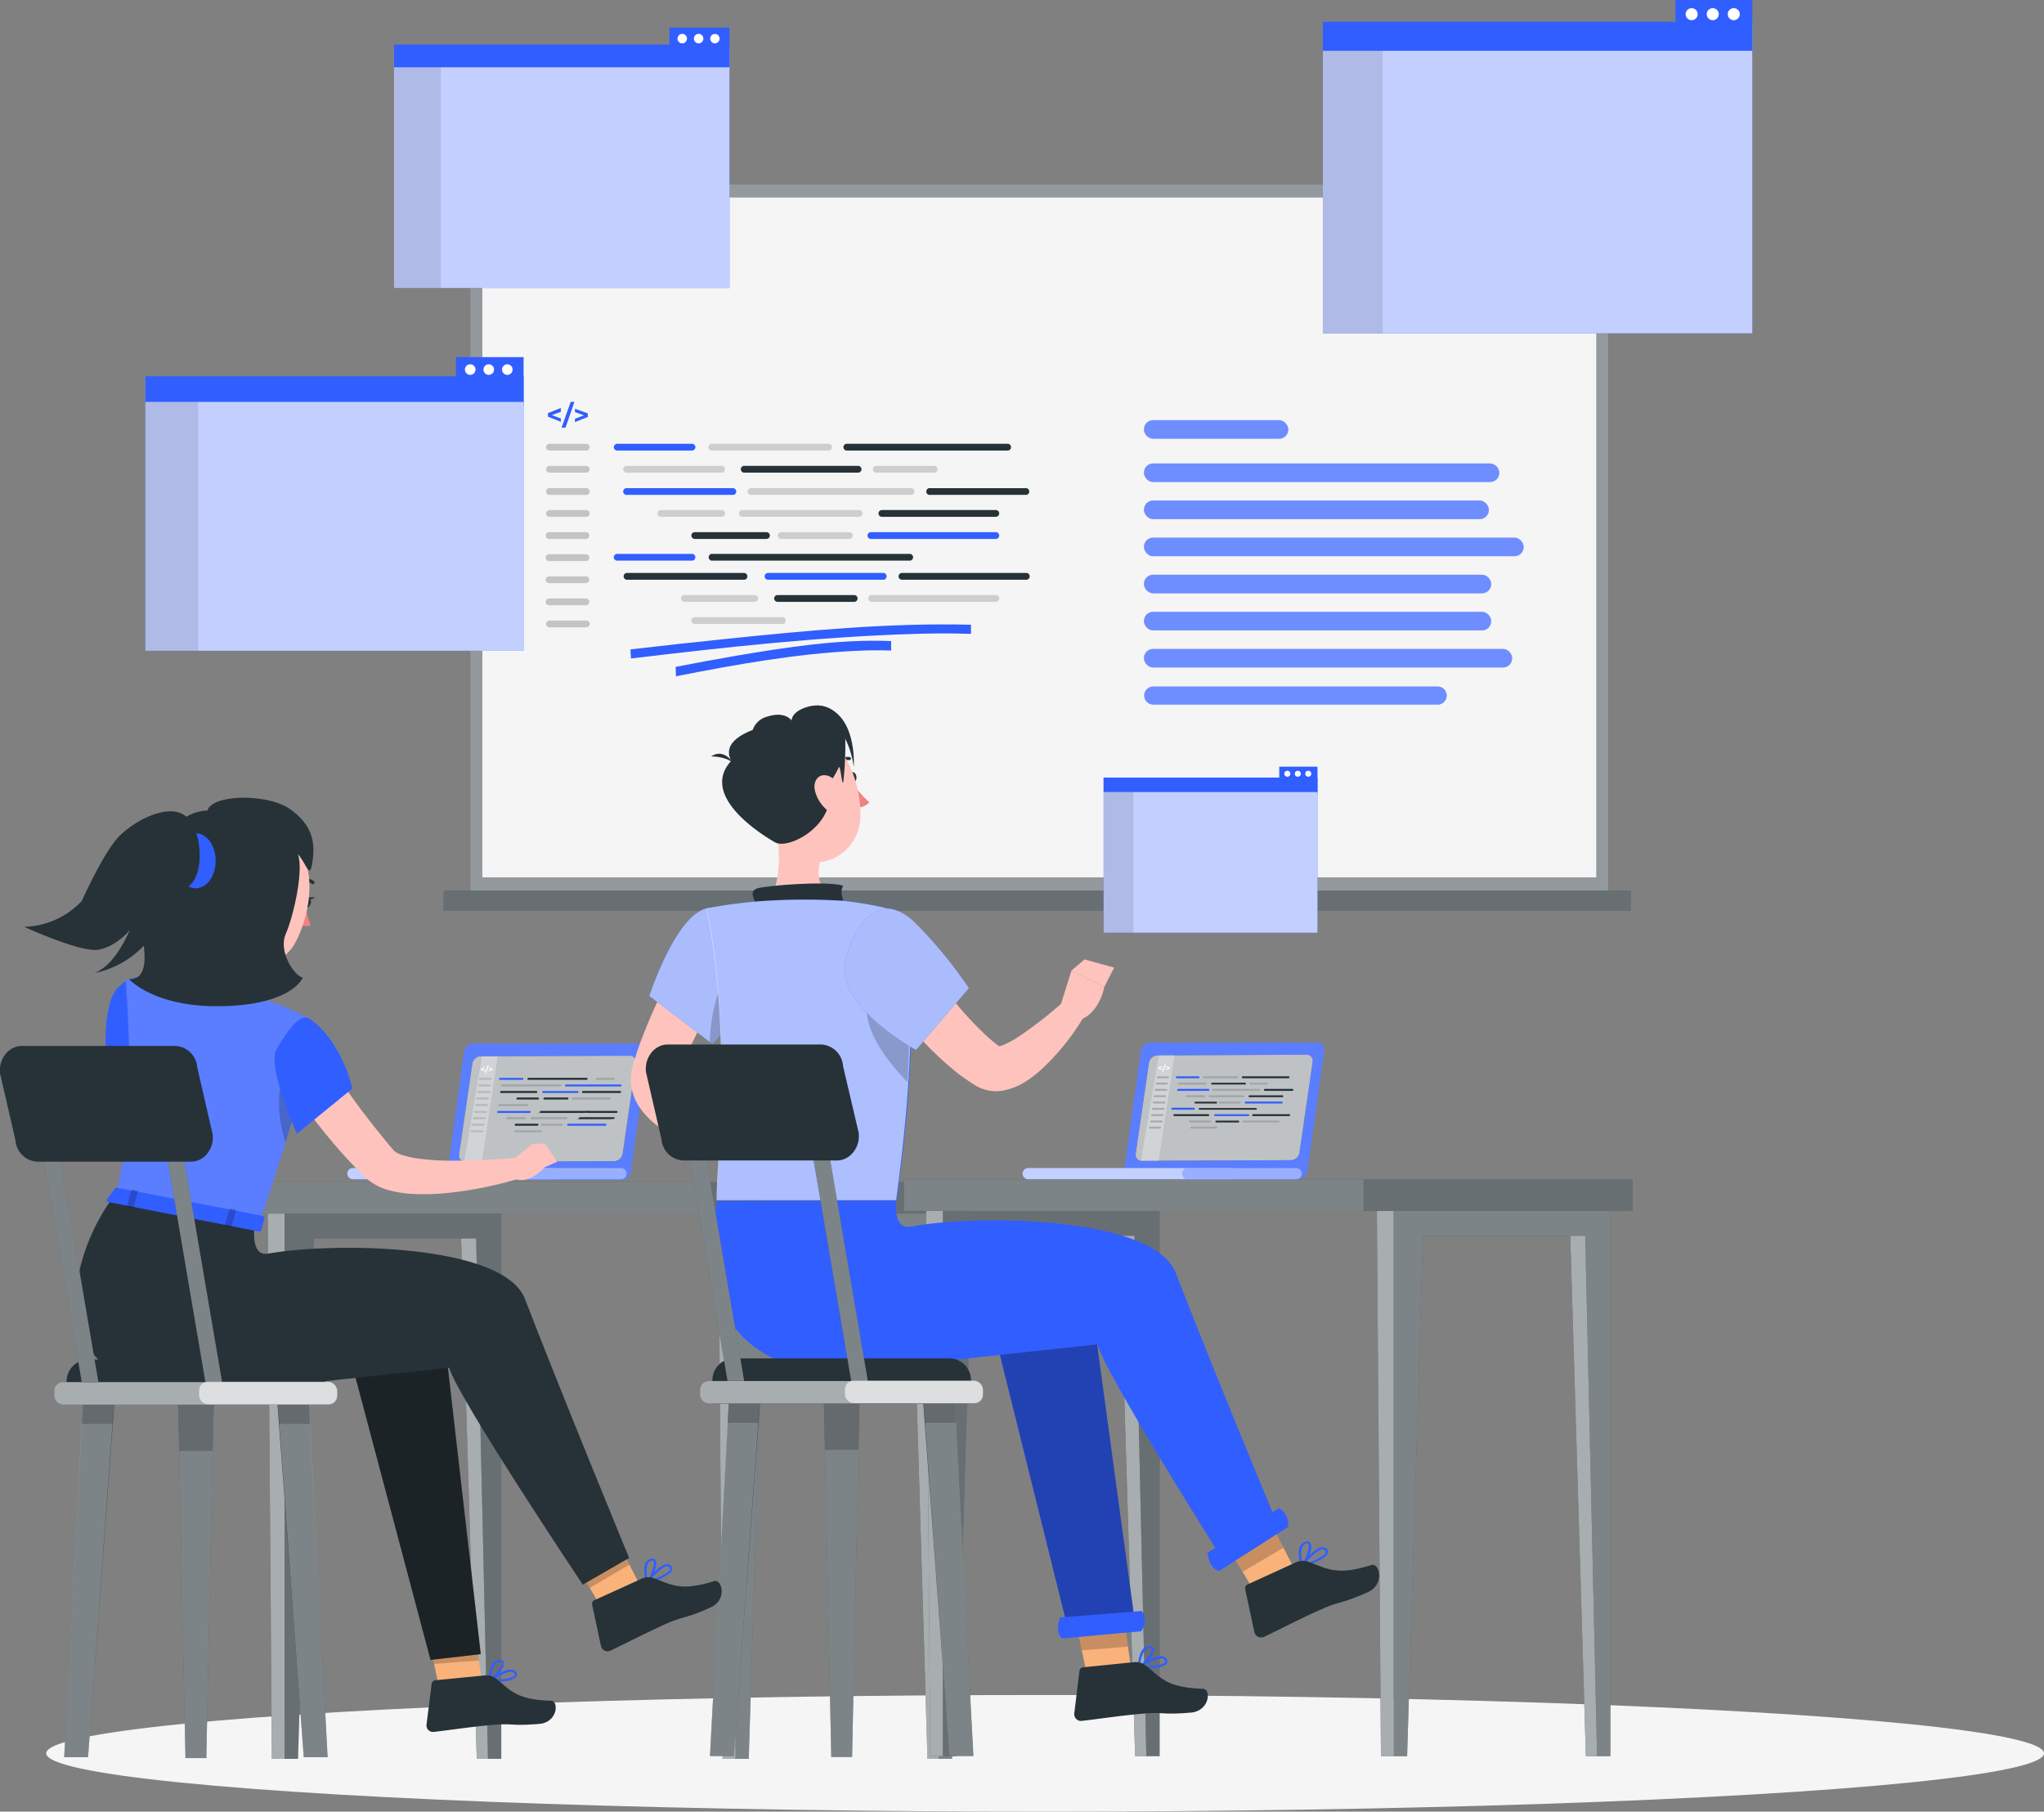 <svg xmlns="http://www.w3.org/2000/svg" viewBox="0 0 396.75 351.61"><rect x="0" y="0" width="396.75" height="351.61" fill="#808080" stroke="none"/><defs><style>.cls-1{fill:#f5f5f5;}.cls-2{fill:#263238;}.cls-11,.cls-12,.cls-13,.cls-3,.cls-4,.cls-7,.cls-9{fill:#fff;}.cls-10,.cls-11,.cls-12,.cls-13,.cls-16,.cls-17,.cls-18,.cls-20,.cls-3,.cls-4,.cls-9{isolation:isolate;}.cls-3{opacity:0.5;}.cls-20,.cls-4,.cls-6{opacity:0.3;}.cls-18,.cls-5{fill:#315eff;}.cls-13,.cls-17,.cls-8{opacity:0.2;}.cls-9{opacity:0.7;}.cls-10{opacity:0.1;}.cls-11,.cls-16,.cls-18{opacity:0.6;}.cls-12{opacity:0.4;}.cls-14{fill:#ffc3bd;}.cls-15{fill:#ed847e;}.cls-16{fill:#fafafa;}.cls-19{fill:#fab27b;}</style></defs><g id="Layer_2" data-name="Layer 2"><g id="Layer_1-2" data-name="Layer 1"><g id="freepik--Shadow--inject-2"><ellipse id="freepik--path--inject-2" class="cls-1" cx="202.86" cy="340.29" rx="193.89" ry="11.32"/></g><rect class="cls-2" x="91.28" y="35.76" width="220.92" height="137.1"/><rect class="cls-3" x="91.28" y="35.76" width="220.92" height="137.1"/><rect class="cls-1" x="93.63" y="38.34" width="216.21" height="131.94"/><rect class="cls-2" x="86.12" y="172.87" width="230.44" height="3.86"/><rect class="cls-4" x="86.12" y="172.87" width="230.44" height="3.86"/><rect class="cls-5" x="222.05" y="81.55" width="28.01" height="3.6" rx="1.76"/><rect class="cls-5" x="222.05" y="89.95" width="68.96" height="3.6" rx="1.76"/><rect class="cls-5" x="222.05" y="97.15" width="66.94" height="3.6" rx="1.76"/><rect class="cls-5" x="222.05" y="104.35" width="73.69" height="3.6" rx="1.76"/><rect class="cls-5" x="222.05" y="111.55" width="67.39" height="3.6" rx="1.76"/><rect class="cls-5" x="222.05" y="118.75" width="67.39" height="3.6" rx="1.76"/><rect class="cls-5" x="222.05" y="125.95" width="71.46" height="3.6" rx="1.76"/><path class="cls-5" d="M279,136.75H223.86A1.76,1.76,0,0,1,222.1,135h0a1.76,1.76,0,0,1,1.76-1.76h55.19a1.76,1.76,0,0,1,1.76,1.76h0a1.76,1.76,0,0,1-1.76,1.76Z"/><g class="cls-6"><rect class="cls-7" x="222.05" y="81.55" width="28.01" height="3.6" rx="1.76"/><rect class="cls-7" x="222.05" y="89.95" width="68.96" height="3.6" rx="1.76"/><rect class="cls-7" x="222.05" y="97.15" width="66.94" height="3.6" rx="1.76"/><rect class="cls-7" x="222.05" y="104.35" width="73.69" height="3.6" rx="1.76"/><rect class="cls-7" x="222.05" y="111.55" width="67.39" height="3.6" rx="1.76"/><rect class="cls-7" x="222.05" y="118.75" width="67.39" height="3.6" rx="1.76"/><rect class="cls-7" x="222.05" y="125.95" width="71.46" height="3.6" rx="1.76"/><path class="cls-7" d="M279,136.75H223.86A1.76,1.76,0,0,1,222.1,135h0a1.76,1.76,0,0,1,1.76-1.76h55.19a1.76,1.76,0,0,1,1.76,1.76h0a1.76,1.76,0,0,1-1.76,1.76Z"/></g><path class="cls-5" d="M122.44,127.81c18.22-2.19,36.64-4.23,55.13-4.78,3.63-.11,7.27-.14,10.9,0v-1.78c-16-.4-32.05,1.15-47.8,2.78q-9.13.94-18.23,2C122.28,126,122.55,127.79,122.44,127.81Z"/><path class="cls-5" d="M131.19,131.26c11.53-2.27,23.19-4.37,34.89-4.94,2.3-.11,4.6-.15,6.9-.06v-1.84c-10.09-.41-20.28,1.19-30.25,2.88q-5.78,1-11.54,2.12C131.09,129.42,131.26,131.25,131.19,131.26Z"/><path class="cls-5" d="M108.86,79.93l-1.75.64,1.75.64v.66l-2.5-1v-.69l2.5-1Z"/><path class="cls-5" d="M110.77,78h.73l-1.73,5H109Z"/><path class="cls-5" d="M114.1,80.23v.69l-2.5,1v-.66l1.75-.64-1.75-.64v-.65Z"/><g class="cls-8"><path d="M113.73,87.44h-7.15a.66.66,0,0,1-.58-.74.67.67,0,0,1,.58-.57h7.15a.66.66,0,0,1,.16,1.31A.43.43,0,0,1,113.73,87.44Z"/><path d="M113.73,91.73h-7.15A.66.66,0,0,1,106,91a.67.67,0,0,1,.58-.57h7.15a.66.66,0,0,1,.16,1.31Z"/><path d="M113.73,96.05h-7.15a.66.66,0,0,1-.58-.74.67.67,0,0,1,.58-.57h7.15a.66.66,0,0,1,.16,1.31A.43.43,0,0,1,113.73,96.05Z"/><path d="M113.73,100.31h-7.15a.66.66,0,0,1-.58-.74.67.67,0,0,1,.58-.57h7.15a.66.66,0,0,1,.16,1.31Z"/><path d="M113.73,104.6h-7.15a.66.66,0,1,1,0-1.32h7.15a.66.66,0,1,1,0,1.32Z"/><path d="M113.73,108.89h-7.15a.66.66,0,1,1,0-1.32h7.15a.66.66,0,1,1,0,1.32Z"/><path d="M113.73,113.18h-7.15a.66.66,0,0,1,0-1.32h7.15a.66.66,0,0,1,0,1.32Z"/><path d="M113.73,117.47h-7.15a.66.66,0,1,1,0-1.32h7.15a.66.66,0,1,1,0,1.32Z"/><path d="M113.73,121.75h-7.15A.66.66,0,0,1,106,121a.67.67,0,0,1,.58-.57h7.15a.66.66,0,0,1,.16,1.31A.43.43,0,0,1,113.73,121.75Z"/></g><path class="cls-5" d="M134.4,108.81H119.73a.66.66,0,0,1-.58-.74.67.67,0,0,1,.58-.57H134.4a.66.66,0,0,1,0,1.31Z"/><path class="cls-5" d="M134.4,87.44H119.73a.66.66,0,0,1-.58-.74.67.67,0,0,1,.58-.57H134.4a.66.66,0,0,1,0,1.31Z"/><path class="cls-2" d="M176.51,108.81H138.3a.66.66,0,0,1-.17-1.31.49.49,0,0,1,.17,0h38.21a.66.66,0,0,1,.16,1.31Z"/><g class="cls-8"><path class="cls-2" d="M181.26,91.73H170.19a.66.66,0,0,1-.17-1.31.49.49,0,0,1,.17,0h11.07a.66.66,0,0,1,.16,1.31Z"/></g><path class="cls-2" d="M144.41,112.52h-22.7a.66.66,0,0,1,0-1.32h22.7a.66.66,0,0,1,0,1.32Z"/><path class="cls-5" d="M171.44,112.52H149.08a.66.66,0,1,1,0-1.32h22.36a.66.66,0,0,1,0,1.32Z"/><path class="cls-2" d="M199.21,112.52H175.08a.66.66,0,1,1,0-1.32h24.13a.66.66,0,1,1,0,1.32Z"/><g class="cls-8"><path class="cls-2" d="M146.51,116.81H132.86a.66.66,0,1,1,0-1.32h13.63a.66.66,0,0,1,0,1.32Z"/></g><path class="cls-2" d="M165.8,116.81H150.93a.66.66,0,0,1,0-1.32H165.8a.66.66,0,0,1,0,1.32Z"/><g class="cls-8"><path class="cls-2" d="M193.29,116.81H169.18a.66.66,0,0,1,0-1.32h24.11a.66.66,0,0,1,0,1.32Z"/></g><g class="cls-8"><path class="cls-2" d="M140,91.73H121.71a.66.66,0,1,1-.17-1.31.49.49,0,0,1,.17,0H140a.66.66,0,0,1,.16,1.31Z"/></g><path class="cls-5" d="M142.33,96.05H121.71a.66.66,0,1,1-.17-1.31h20.79a.66.66,0,0,1,0,1.31Z"/><g class="cls-8"><path class="cls-2" d="M176.77,96.05H145.7a.66.66,0,0,1-.58-.74.67.67,0,0,1,.58-.57h31.07a.66.66,0,0,1,.16,1.31A.43.43,0,0,1,176.77,96.05Z"/></g><path class="cls-2" d="M195.52,87.44H164.46a.66.66,0,1,1-.17-1.31h31.23a.66.66,0,0,1,.16,1.31A.43.43,0,0,1,195.52,87.44Z"/><path class="cls-2" d="M199.21,96.05H180.54a.66.66,0,0,1-.17-1.31h18.84a.66.66,0,0,1,0,1.31Z"/><g class="cls-8"><path class="cls-2" d="M140.09,100.31H128.28a.66.66,0,0,1,0-1.32h11.81a.66.66,0,1,1,0,1.32Z"/></g><g class="cls-8"><path class="cls-2" d="M166.76,100.31H144.11a.66.66,0,1,1,0-1.32h22.65a.66.66,0,0,1,0,1.32Z"/></g><g class="cls-8"><path class="cls-2" d="M160.75,87.44H138.1a.66.66,0,0,1-.58-.74.67.67,0,0,1,.58-.57h22.65a.66.66,0,0,1,.16,1.31A.43.43,0,0,1,160.75,87.44Z"/></g><path class="cls-2" d="M193.29,100.31H171.18a.66.66,0,0,1,0-1.32h22.11a.66.66,0,0,1,0,1.32Z"/><path class="cls-2" d="M166.49,91.73H144.38a.66.66,0,0,1-.58-.74.67.67,0,0,1,.58-.57h22.11a.66.66,0,0,1,.16,1.31Z"/><path class="cls-2" d="M148.77,104.6H134.86a.66.66,0,1,1,0-1.32h13.91a.66.66,0,1,1,0,1.32Z"/><g class="cls-8"><path class="cls-2" d="M164.86,104.6H151.63a.66.66,0,0,1,0-1.32h13.23a.66.66,0,0,1,0,1.32Z"/></g><path class="cls-5" d="M193.29,104.6H169.05a.66.66,0,1,1,0-1.32h24.24a.66.66,0,1,1,0,1.32Z"/><g class="cls-8"><path class="cls-2" d="M151.86,121.1h-17a.66.66,0,1,1,0-1.32h17a.66.66,0,0,1,0,1.32Z"/></g><rect class="cls-5" x="88.5" y="69.31" width="13.13" height="9.48"/><rect class="cls-5" x="28.21" y="73.15" width="73.42" height="53.15"/><rect class="cls-9" x="28.21" y="73.15" width="73.42" height="53.15"/><rect class="cls-10" x="28.21" y="73.15" width="10.23" height="53.15"/><rect class="cls-5" x="28.21" y="73.03" width="73.42" height="4.97"/><circle class="cls-7" cx="98.47" cy="71.73" r="1.03"/><circle class="cls-7" cx="94.87" cy="71.73" r="1.03"/><circle class="cls-7" cx="91.27" cy="71.73" r="1.03"/><rect class="cls-5" x="129.95" y="5.35" width="11.65" height="8.41"/><rect class="cls-5" x="76.48" y="8.75" width="65.12" height="47.14"/><rect class="cls-9" x="76.48" y="8.75" width="65.12" height="47.14"/><rect class="cls-10" x="76.48" y="8.75" width="9.07" height="47.14"/><rect class="cls-5" x="76.48" y="8.65" width="65.12" height="4.41"/><path class="cls-7" d="M137.86,7.5a.91.91,0,1,0,.91-.91A.91.91,0,0,0,137.86,7.5Z"/><path class="cls-7" d="M134.69,7.5a.92.92,0,1,0,1.84,0,.93.93,0,0,0-.91-.93h0a.9.9,0,0,0-.92.9Z"/><path class="cls-7" d="M131.5,7.5a.92.92,0,1,0,1.84,0,.93.93,0,0,0-.91-.93h0a.91.91,0,0,0-.91.91Z"/><rect class="cls-5" x="248.31" y="148.8" width="7.42" height="5.36"/><rect class="cls-5" x="214.22" y="150.97" width="41.51" height="30.05"/><rect class="cls-9" x="214.22" y="150.97" width="41.51" height="30.05"/><rect class="cls-10" x="214.22" y="150.97" width="5.78" height="30.05"/><rect class="cls-5" x="214.22" y="150.91" width="41.51" height="2.81"/><circle class="cls-7" cx="253.94" cy="150.17" r="0.58"/><circle class="cls-7" cx="251.91" cy="150.17" r="0.58"/><circle class="cls-7" cx="249.88" cy="150.17" r="0.58"/><rect class="cls-5" x="325.22" width="14.91" height="10.76"/><rect class="cls-5" x="256.77" y="4.35" width="83.36" height="60.34"/><rect class="cls-9" x="256.77" y="4.35" width="83.36" height="60.34"/><rect class="cls-10" x="256.77" y="4.35" width="11.61" height="60.34"/><rect class="cls-5" x="256.77" y="4.22" width="83.36" height="5.64"/><circle class="cls-7" cx="336.53" cy="2.75" r="1.17"/><circle class="cls-7" cx="332.45" cy="2.75" r="1.17"/><circle class="cls-7" cx="328.36" cy="2.75" r="1.17"/><g id="freepik--Tables--inject-2"><polygon class="cls-2" points="182.5 341.36 180.03 341.36 176.86 235.52 180.12 235.52 182.5 341.36"/><polygon class="cls-11" points="182.5 341.36 180.03 341.36 176.86 235.52 180.12 235.52 182.5 341.36"/><polygon class="cls-2" points="142.73 235.52 142.73 341.36 145.34 341.36 148.41 240.36 179.91 240.36 182.21 341.36 184.8 341.36 184.8 235.52 142.73 235.52"/><polygon class="cls-12" points="142.73 235.52 142.73 341.36 145.34 341.36 148.41 240.36 179.91 240.36 182.21 341.36 184.8 341.36 184.8 235.52 142.73 235.52"/><polygon class="cls-2" points="142.73 341.36 140.26 341.36 139.47 235.52 142.73 235.52 142.73 341.36"/><polygon class="cls-11" points="142.73 341.36 140.26 341.36 139.47 235.52 142.73 235.52 142.73 341.36"/><polygon class="cls-2" points="95.01 341.36 92.54 341.36 89.36 235.52 92.62 235.52 95.01 341.36"/><polygon class="cls-11" points="95.01 341.36 92.54 341.36 89.36 235.52 92.62 235.52 95.01 341.36"/><polygon class="cls-2" points="55.23 235.52 55.23 341.36 57.84 341.36 60.92 240.36 92.42 240.36 94.72 341.36 97.3 341.36 97.3 235.52 55.23 235.52"/><polygon class="cls-4" points="55.23 235.52 55.23 341.36 57.84 341.36 60.92 240.36 92.42 240.36 94.72 341.36 97.3 341.36 97.3 235.52 55.23 235.52"/><polygon class="cls-2" points="55.23 341.36 52.77 341.36 51.97 235.52 55.23 235.52 55.23 341.36"/><polygon class="cls-11" points="55.23 341.36 52.77 341.36 51.97 235.52 55.23 235.52 55.23 341.36"/><rect class="cls-2" x="47.66" y="229.44" width="93.04" height="6.09"/><rect class="cls-12" x="47.66" y="229.44" width="93.04" height="6.09"/><rect class="cls-2" x="136.9" y="229.44" width="52.21" height="6.09"/><rect class="cls-4" x="136.9" y="229.44" width="52.21" height="6.09"/><polygon class="cls-2" points="310.29 340.85 307.82 340.85 304.65 235.02 307.91 235.02 310.29 340.85"/><polygon class="cls-11" points="310.29 340.85 307.82 340.85 304.65 235.02 307.91 235.02 310.29 340.85"/><polygon class="cls-2" points="270.52 235.02 270.52 340.85 273.13 340.85 276.2 239.85 307.7 239.85 310 340.85 312.59 340.85 312.59 235.02 270.52 235.02"/><polygon class="cls-12" points="270.52 235.02 270.52 340.85 273.13 340.85 276.2 239.85 307.7 239.85 310 340.85 312.59 340.85 312.59 235.02 270.52 235.02"/><polygon class="cls-2" points="270.52 340.85 268.05 340.85 267.26 235.02 270.52 235.02 270.52 340.85"/><polygon class="cls-11" points="270.52 340.85 268.05 340.85 267.26 235.02 270.52 235.02 270.52 340.85"/><polygon class="cls-2" points="222.79 340.85 220.33 340.85 217.15 235.02 220.41 235.02 222.79 340.85"/><polygon class="cls-11" points="222.79 340.85 220.33 340.85 217.15 235.02 220.41 235.02 222.79 340.85"/><polygon class="cls-2" points="183.02 235.02 183.02 340.85 185.63 340.85 188.7 239.85 220.2 239.85 222.51 340.85 225.09 340.85 225.09 235.02 183.02 235.02"/><polygon class="cls-4" points="183.02 235.02 183.02 340.85 185.63 340.85 188.7 239.85 220.2 239.85 222.51 340.85 225.09 340.85 225.09 235.02 183.02 235.02"/><polygon class="cls-2" points="183.02 340.85 180.56 340.85 179.76 235.02 183.02 235.02 183.02 340.85"/><polygon class="cls-11" points="183.02 340.85 180.56 340.85 179.76 235.02 183.02 235.02 183.02 340.85"/><rect class="cls-2" x="175.45" y="228.93" width="93.04" height="6.09"/><rect class="cls-12" x="175.45" y="228.93" width="93.04" height="6.09"/><rect class="cls-2" x="264.69" y="228.93" width="52.21" height="6.09"/><rect class="cls-4" x="264.69" y="228.93" width="52.21" height="6.09"/><path class="cls-5" d="M88.16,229h32.5a1.84,1.84,0,0,0,1.77-1.55l3.28-23.38a1.32,1.32,0,0,0-1.06-1.54l-.27,0H91.86a1.86,1.86,0,0,0-1.78,1.56l-3.22,23.38A1.32,1.32,0,0,0,87.93,229Z"/><path class="cls-13" d="M88.16,229h32.5a1.84,1.84,0,0,0,1.77-1.55l3.28-23.38a1.32,1.32,0,0,0-1.06-1.54l-.27,0H91.86a1.86,1.86,0,0,0-1.78,1.56l-3.22,23.38A1.32,1.32,0,0,0,87.93,229Z"/><path class="cls-2" d="M90.34,225.5l28.88-.14a1.72,1.72,0,0,0,1.64-1.43l2.56-17.62a1.21,1.21,0,0,0-1-1.41,1.18,1.18,0,0,0-.26,0L93.31,205a1.69,1.69,0,0,0-1.63,1.43l-2.57,17.61a1.21,1.21,0,0,0,1.23,1.45Z"/><path class="cls-9" d="M90.34,225.5l28.88-.14a1.72,1.72,0,0,0,1.64-1.43l2.56-17.62a1.21,1.21,0,0,0-1-1.41,1.18,1.18,0,0,0-.26,0L93.31,205a1.69,1.69,0,0,0-1.63,1.43l-2.57,17.61a1.21,1.21,0,0,0,1.23,1.45Z"/><path class="cls-7" d="M94.09,207.36l-.52.19.52.18v.2l-.74-.28v-.21l.74-.28Z"/><path class="cls-7" d="M94.65,206.78h.21l-.51,1.47h-.22Z"/><path class="cls-7" d="M95.63,207.44v.21l-.74.28v-.2l.52-.18-.52-.19v-.2Z"/><g class="cls-8"><path d="M95.28,209.58H93.15a.19.19,0,0,1-.19-.19h0a.2.2,0,0,1,.19-.2h2.13a.21.21,0,0,1,.19.2.2.2,0,0,1-.19.19Z"/><path d="M95.07,210.86H93a.2.2,0,0,1-.19-.2.19.19,0,0,1,.19-.19h2.12a.19.19,0,0,1,.2.18h0a.2.2,0,0,1-.2.2Z"/><path d="M95,212.13H92.86a.2.2,0,0,1-.19-.2.2.2,0,0,1,.19-.19H95a.21.21,0,0,1,.24.15.21.21,0,0,1-.16.24H95Z"/><path d="M94.7,213.4H92.58a.19.19,0,0,1-.19-.19h0a.19.19,0,0,1,.18-.2H94.7a.21.21,0,0,1,.24.15.21.21,0,0,1-.16.24Z"/><path d="M94.54,214.67H92.42a.18.18,0,0,1-.2-.18h0a.2.2,0,0,1,.2-.2h2.12a.19.19,0,0,1,.19.19h0a.19.19,0,0,1-.17.19Z"/><path d="M94.31,216H92.19a.2.2,0,0,1-.19-.2.19.19,0,0,1,.19-.19h2.12a.19.19,0,0,1,.2.18h0a.2.2,0,0,1-.2.2Z"/><path d="M94.12,217.22H92a.2.2,0,0,1-.2-.2h0a.19.19,0,0,1,.19-.19h2.13a.18.18,0,0,1,.19.17v0a.2.2,0,0,1-.18.2Z"/><path d="M93.86,218.49h-2.1a.2.2,0,0,1-.24-.15.19.19,0,0,1,.15-.24h2.19a.19.19,0,0,1,.19.19h0a.2.2,0,0,1-.19.19Z"/><path d="M93.64,219.76H91.52a.17.17,0,0,1-.19-.17v0a.19.19,0,0,1,.18-.2h2.13a.2.2,0,0,1,.2.2h0a.2.2,0,0,1-.19.19Z"/></g><path class="cls-5" d="M101.41,209.58H97.06a.18.18,0,0,1-.2-.18h0a.2.2,0,0,1,.2-.2h4.35a.21.21,0,0,1,.19.2.2.2,0,0,1-.19.19Z"/><path class="cls-2" d="M113.86,209.58h-11.3a.19.19,0,0,1-.19-.19h0a.2.2,0,0,1,.19-.2h11.3a.19.19,0,0,1,.19.19h0a.19.19,0,0,1-.17.19Z"/><g class="cls-8"><path class="cls-2" d="M119.07,209.58h-3.28a.18.18,0,0,1-.2-.18h0a.2.2,0,0,1,.2-.2h3.28a.2.2,0,0,1,.2.2h0a.2.2,0,0,1-.19.19Z"/></g><g class="cls-8"><path class="cls-2" d="M108.8,210.86H97.44a.2.2,0,0,1-.2-.2h0a.19.19,0,0,1,.19-.19H108.8a.19.19,0,0,1,.2.18h0a.2.2,0,0,1-.2.2Z"/></g><path class="cls-5" d="M120.43,210.86H109.86a.18.18,0,0,1-.19-.19h0a.18.18,0,0,1,.17-.19h10.61a.19.19,0,0,1,.2.18h0a.2.2,0,0,1-.2.2Z"/><path class="cls-2" d="M104.05,212.13H97.32a.2.2,0,0,1-.24-.15.19.19,0,0,1,.15-.24.14.14,0,0,1,.09,0h6.73a.21.21,0,0,1,.24.15.21.21,0,0,1-.16.24Z"/><path class="cls-5" d="M112.07,212.13h-6.63a.18.18,0,0,1-.19-.19h0a.19.19,0,0,1,.19-.19h6.63a.21.21,0,0,1,.24.15.21.21,0,0,1-.16.24Z"/><path class="cls-2" d="M120.31,212.13h-7.16a.2.2,0,0,1-.19-.2.2.2,0,0,1,.19-.19h7.16a.21.21,0,0,1,.24.15.21.21,0,0,1-.16.24Z"/><path class="cls-2" d="M104.43,213.4h-4a.2.2,0,0,1-.19-.19.2.2,0,0,1,.19-.2h4a.21.21,0,0,1,.19.2A.21.21,0,0,1,104.43,213.4Z"/><path class="cls-2" d="M110.15,213.4h-4.41a.2.2,0,0,1-.24-.15.19.19,0,0,1,.15-.24h4.5a.19.19,0,0,1,.19.19h0a.2.2,0,0,1-.19.19Z"/><g class="cls-8"><path class="cls-2" d="M118.3,213.4h-7.15a.19.19,0,0,1-.19-.19h0a.19.19,0,0,1,.18-.2h7.16a.21.21,0,0,1,.24.15.21.21,0,0,1-.16.24Z"/></g><g class="cls-8"><path class="cls-2" d="M102.34,214.67H96.91a.18.18,0,0,1-.2-.18h0a.2.2,0,0,1,.2-.2h5.43a.2.2,0,0,1,.2.2h0a.2.2,0,0,1-.19.19Z"/></g><path class="cls-5" d="M102.8,216H96.68a.18.18,0,0,1-.19-.19h0a.18.18,0,0,1,.17-.19h6.14a.18.18,0,0,1,.19.17v0a.2.2,0,0,1-.18.2Z"/><path class="cls-2" d="M113,216H103.8c1.1,0,1-.09,1-.2a.19.19,0,0,1,.19-.19h9.23a.2.2,0,0,1,.19.19h0C114.42,215.86,114.33,216,113,216Z"/><path class="cls-2" d="M119.67,216h-5.54a.2.2,0,0,1-.19-.2.19.19,0,0,1,.19-.19h5.54a.19.19,0,0,1,.2.18h0a.2.2,0,0,1-.2.2Z"/><g class="cls-8"><path class="cls-2" d="M101.94,217.22H98.43a.2.2,0,0,1-.19-.2.19.19,0,0,1,.19-.19h3.51a.2.2,0,0,1,.19.19h0A.21.21,0,0,1,101.94,217.22Z"/></g><g class="cls-8"><path class="cls-2" d="M109.86,217.22h-6.72A.18.18,0,0,1,103,217h0a.18.18,0,0,1,.17-.19h6.74a.18.18,0,0,1,.19.17v0a.2.2,0,0,1-.18.2Z"/></g><path class="cls-2" d="M117.72,217.22h-6.56c1.3,0,1.21-.09,1.21-.2a.19.19,0,0,1,.19-.19h6.57a.2.2,0,0,1,.19.19h0C119.32,217.13,119.23,217.22,117.72,217.22Z"/><path class="cls-2" d="M104.27,218.49h-4.12a.2.2,0,0,1-.24-.15.19.19,0,0,1,.15-.24h4.21a.21.21,0,0,1,.24.15.21.21,0,0,1-.16.24Z"/><g class="cls-8"><path class="cls-2" d="M109.06,218.49h-3.94a.2.2,0,0,1-.19-.19.2.2,0,0,1,.19-.2h3.94a.21.21,0,0,1,.19.2A.21.21,0,0,1,109.06,218.49Z"/></g><path class="cls-5" d="M117.48,218.49h-7.19a.19.19,0,0,1-.19-.19h0a.19.19,0,0,1,.18-.2h7.2a.21.21,0,0,1,.24.15.21.21,0,0,1-.16.24Z"/><g class="cls-8"><path class="cls-2" d="M105,219.76h-5a.18.18,0,0,1-.2-.18h0a.2.2,0,0,1,.2-.2h5a.21.21,0,0,1,.19.2.2.2,0,0,1-.19.19Z"/></g><polygon class="cls-4" points="96.6 205.01 93.52 225.5 90.09 225.5 93.57 205.01 96.6 205.01"/><path class="cls-5" d="M68.5,228.88h39.36a1.09,1.09,0,0,0,1.09-1.09h0a1.1,1.1,0,0,0-1.08-1.1H68.5a1.09,1.09,0,0,0-1.09,1.09h0A1.09,1.09,0,0,0,68.5,228.88Z"/><path class="cls-9" d="M68.5,228.88h39.36a1.09,1.09,0,0,0,1.09-1.09h0a1.1,1.1,0,0,0-1.08-1.1H68.5a1.09,1.09,0,0,0-1.09,1.09h0A1.09,1.09,0,0,0,68.5,228.88Z"/><path class="cls-5" d="M99.54,228.88h21a1.09,1.09,0,0,0,1.09-1.09h0a1.1,1.1,0,0,0-1.08-1.1h-21a1.1,1.1,0,0,0-1.1,1.1h0a1.09,1.09,0,0,0,1.09,1.09Z"/><path class="cls-3" d="M99.54,228.88h21a1.09,1.09,0,0,0,1.09-1.09h0a1.1,1.1,0,0,0-1.08-1.1h-21a1.1,1.1,0,0,0-1.1,1.1h0a1.09,1.09,0,0,0,1.09,1.09Z"/><path class="cls-5" d="M219.53,228.79H252a1.86,1.86,0,0,0,1.77-1.56l3.28-23.34a1.33,1.33,0,0,0-1.07-1.53,1.23,1.23,0,0,0-.27,0H223.25a1.84,1.84,0,0,0-1.78,1.55l-3.28,23.34a1.33,1.33,0,0,0,1.08,1.54A1.1,1.1,0,0,0,219.53,228.79Z"/><path class="cls-13" d="M219.53,228.79H252a1.86,1.86,0,0,0,1.77-1.56l3.28-23.34a1.33,1.33,0,0,0-1.07-1.53,1.23,1.23,0,0,0-.27,0H223.25a1.84,1.84,0,0,0-1.78,1.55l-3.28,23.34a1.33,1.33,0,0,0,1.08,1.54A1.1,1.1,0,0,0,219.53,228.79Z"/><path class="cls-2" d="M221.71,225.3l28.88-.13a1.74,1.74,0,0,0,1.64-1.44l2.56-17.62a1.21,1.21,0,0,0-1-1.41,1.18,1.18,0,0,0-.26,0l-28.88.13a1.69,1.69,0,0,0-1.63,1.43l-2.57,17.63a1.2,1.2,0,0,0,1,1.41A1.1,1.1,0,0,0,221.71,225.3Z"/><path class="cls-9" d="M221.71,225.3l28.88-.13a1.74,1.74,0,0,0,1.64-1.44l2.56-17.62a1.21,1.21,0,0,0-1-1.41,1.18,1.18,0,0,0-.26,0l-28.88.13a1.69,1.69,0,0,0-1.63,1.43l-2.57,17.63a1.2,1.2,0,0,0,1,1.41A1.1,1.1,0,0,0,221.71,225.3Z"/><polygon class="cls-4" points="227.97 204.81 224.89 225.3 221.46 225.3 224.94 204.81 227.97 204.81"/><path class="cls-7" d="M225.56,207.12l-.5.18.5.18v.19l-.71-.27v-.2l.71-.27Z"/><path class="cls-7" d="M226.1,206.56h.21l-.5,1.42h-.21Z"/><path class="cls-7" d="M227.05,207.2v.2l-.71.27v-.19l.5-.18-.5-.18v-.19Z"/><g class="cls-8"><path d="M226.72,209.27h-2a.19.19,0,0,1-.19-.19h0a.18.18,0,0,1,.17-.19h2a.18.18,0,0,1,.19.17v0a.2.2,0,0,1-.19.19Z"/><path d="M226.52,210.49h-2a.19.19,0,0,1-.23-.14.19.19,0,0,1,.14-.23h2.09a.18.18,0,0,1,.19.17h0a.19.19,0,0,1-.17.19Z"/><path d="M226.4,211.72h-2.05a.19.19,0,0,1,0-.38h2.05a.19.19,0,0,1,0,.38Z"/><path d="M226.15,212.94h-2a.19.19,0,0,1-.23-.14.19.19,0,0,1,.14-.23h2.09a.18.18,0,0,1,.19.17v0a.18.18,0,0,1-.18.18Z"/><path d="M226.05,214.17H224a.19.19,0,0,1-.23-.14.19.19,0,0,1,.14-.23.14.14,0,0,1,.09,0h2.05a.18.18,0,0,1,.18.18.19.19,0,0,1-.17.19Z"/><path d="M225.86,215.4h-2.05a.19.19,0,0,1,0-.38h2.05a.19.19,0,0,1,0,.38Z"/><path d="M225.69,216.62h-2a.19.19,0,0,1-.23-.14.19.19,0,0,1,.14-.23h2.09a.18.18,0,0,1,.19.17v0a.18.18,0,0,1-.18.18Z"/><path d="M225.48,217.85h-2a.19.19,0,0,1-.19-.19h0a.2.2,0,0,1,.19-.19h2a.2.2,0,0,1,.19.19h0a.19.19,0,0,1-.17.19Z"/><path d="M225.21,219.05h-2a.19.19,0,0,1-.19-.19h0a.18.18,0,0,1,.17-.19h2a.18.18,0,0,1,.19.17v0a.2.2,0,0,1-.19.19Z"/></g><path class="cls-5" d="M231.74,215.38h-4.2a.19.19,0,0,1-.18-.19.18.18,0,0,1,.17-.19h4.21a.2.2,0,0,1,.19.19h0A.21.21,0,0,1,231.74,215.38Z"/><path class="cls-5" d="M232.63,209.27h-4.19a.19.19,0,0,1-.19-.19h0a.18.18,0,0,1,.17-.19h4.21a.2.2,0,0,1,.19.19h0A.21.21,0,0,1,232.63,209.27Z"/><path class="cls-2" d="M243.78,215.38H232.86a.2.2,0,0,1-.19-.19.18.18,0,0,1,.19-.14h10.93a.18.18,0,0,1,.18.18h0A.2.2,0,0,1,243.78,215.38Z"/><g class="cls-8"><path class="cls-2" d="M245.86,210.49H242.7a.17.17,0,0,1-.19-.17v0a.18.18,0,0,1,.18-.18h3.17a.18.18,0,0,1,.22.14.19.19,0,0,1-.14.23Z"/></g><path class="cls-2" d="M234.51,216.62H228a.19.19,0,0,1-.23-.14.19.19,0,0,1,.14-.23h6.58a.18.18,0,0,1,.22.14.19.19,0,0,1-.14.23Z"/><path class="cls-5" d="M242.24,216.62h-6.38a.17.17,0,0,1-.19-.17h0a.18.18,0,0,1,.17-.19h6.41a.18.18,0,0,1,.22.14.19.19,0,0,1-.14.23h-.09Z"/><path class="cls-2" d="M250.18,216.62h-6.9a.19.19,0,0,1-.23-.14.19.19,0,0,1,.14-.23h7a.18.18,0,0,1,.22.14.19.19,0,0,1-.14.23Z"/><g class="cls-8"><path class="cls-2" d="M234.86,217.85H231a.19.19,0,0,1-.19-.19h0a.2.2,0,0,1,.19-.19h3.89a.2.2,0,0,1,.19.19h0a.19.19,0,0,1-.17.19Z"/></g><path class="cls-2" d="M240.35,217.85H236.1a.17.17,0,0,1-.19-.17v0a.19.19,0,0,1,.19-.19h4.25a.21.21,0,0,1,.19.19.2.2,0,0,1-.19.19Z"/><g class="cls-8"><path class="cls-2" d="M248.21,217.85h-6.89a.17.17,0,0,1-.19-.17v0a.19.19,0,0,1,.19-.19h6.89a.21.21,0,0,1,.19.19.2.2,0,0,1-.19.19Z"/></g><g class="cls-8"><path class="cls-2" d="M234,210.49H228.8a.18.18,0,0,1-.18-.18h0a.18.18,0,0,1,.18-.18H234a.18.18,0,0,1,.19.17h0a.19.19,0,0,1-.17.19Z"/></g><path class="cls-5" d="M234.57,211.72h-5.89a.19.19,0,0,1,0-.38h5.89a.19.19,0,0,1,0,.38Z"/><g class="cls-8"><path class="cls-2" d="M244.42,211.72h-8.88a.19.19,0,0,1,0-.38h8.88a.19.19,0,0,1,0,.38Z"/></g><path class="cls-2" d="M250.11,209.27h-8.89a.19.19,0,0,1-.18-.19.18.18,0,0,1,.17-.19h8.9a.18.18,0,0,1,.18.18h0A.19.19,0,0,1,250.11,209.27Z"/><path class="cls-2" d="M250.86,211.72h-5.33a.19.19,0,0,1,0-.38h5.33a.19.19,0,0,1,0,.38Z"/><g class="cls-8"><path class="cls-2" d="M233.69,212.94h-3.38a.19.19,0,0,1,0-.37h3.39a.18.18,0,0,1,.22.14.19.19,0,0,1-.14.23Z"/></g><g class="cls-8"><path class="cls-2" d="M241.31,212.94h-6.45a.19.19,0,0,1-.23-.14.19.19,0,0,1,.14-.23h6.56a.18.18,0,0,1,.19.17v0a.18.18,0,0,1-.18.18Z"/></g><g class="cls-8"><path class="cls-2" d="M240.16,209.27h-6.47a.2.2,0,0,1-.19-.19.19.19,0,0,1,.19-.19h6.47a.18.18,0,0,1,.19.17v0a.2.2,0,0,1-.19.19Z"/></g><path class="cls-2" d="M248.86,212.94h-6.32a.17.17,0,0,1-.19-.17h0a.18.18,0,0,1,.17-.19h6.34a.18.18,0,0,1,.22.14.19.19,0,0,1-.14.23Z"/><path class="cls-2" d="M241.61,210.49h-6.32a.17.17,0,0,1-.19-.17v0a.18.18,0,0,1,.18-.18h6.33a.18.18,0,0,1,.22.14.19.19,0,0,1-.14.23Z"/><path class="cls-2" d="M236.06,214.17h-4a.17.17,0,0,1-.19-.17v0a.18.18,0,0,1,.18-.18h4a.18.18,0,0,1,.19.17h0a.19.19,0,0,1-.17.19Z"/><g class="cls-8"><path class="cls-2" d="M240.67,214.17h-3.81a.19.19,0,0,1-.23-.14.19.19,0,0,1,.14-.23.14.14,0,0,1,.09,0h3.79a.18.18,0,0,1,.19.17h0a.19.19,0,0,1-.17.19Z"/></g><path class="cls-5" d="M248.79,214.17h-6.93a.19.19,0,0,1-.23-.14.19.19,0,0,1,.14-.23.14.14,0,0,1,.09,0h6.93a.18.18,0,0,1,.19.17h0a.19.19,0,0,1-.17.19Z"/><g class="cls-8"><path class="cls-2" d="M236.11,219.05h-4.86a.2.2,0,0,1-.19-.19.19.19,0,0,1,.19-.19h4.86a.18.18,0,0,1,.19.17v0a.2.2,0,0,1-.19.19Z"/></g><path class="cls-5" d="M199.57,228.88h39.34a1.09,1.09,0,0,0,1.09-1.09h0a1.1,1.1,0,0,0-1.08-1.1H199.57a1.09,1.09,0,0,0-1.09,1.09h0A1.09,1.09,0,0,0,199.57,228.88Z"/><path class="cls-9" d="M199.57,228.88h39.34a1.09,1.09,0,0,0,1.09-1.09h0a1.1,1.1,0,0,0-1.08-1.1H199.57a1.09,1.09,0,0,0-1.09,1.09h0A1.09,1.09,0,0,0,199.57,228.88Z"/><path class="cls-5" d="M230.6,228.88h21a1.09,1.09,0,0,0,1.09-1.09h0a1.1,1.1,0,0,0-1.08-1.1h-21a1.09,1.09,0,0,0-1.09,1.09h0A1.09,1.09,0,0,0,230.6,228.88Z"/><path class="cls-3" d="M230.6,228.88h21a1.09,1.09,0,0,0,1.09-1.09h0a1.1,1.1,0,0,0-1.08-1.1h-21a1.09,1.09,0,0,0-1.09,1.09h0A1.09,1.09,0,0,0,230.6,228.88Z"/></g><g id="freepik--character-2--inject-2"><polygon class="cls-14" points="145.71 214.43 144.66 221.04 139.37 223.22 139.11 215.7 145.71 214.43"/><path class="cls-2" d="M165,150.91c.1.52.46.88.8.81s.52-.54.42-1.06-.46-.87-.8-.8S164.86,150.4,165,150.91Z"/><path class="cls-15" d="M165.39,151.8a18.39,18.39,0,0,0,3.36,3.9,3,3,0,0,1-2.37,1Z"/><path class="cls-2" d="M162.51,148.44a.27.27,0,0,1-.21-.09.29.29,0,0,1,0-.42h0a3,3,0,0,1,2.62-1,.3.3,0,0,1,.25.34h0a.32.32,0,0,1-.35.26h0a2.42,2.42,0,0,0-2.07.83A.32.32,0,0,1,162.51,148.44Z"/><path class="cls-14" d="M150.31,158.15c.94,4.77,1.87,13.5-1.46,16.68,0,0,1.3,4.83,10.15,4.83,9.74,0,4.66-4.83,4.66-4.83-5.32-1.27-5.18-5.21-4.26-8.91Z"/><path class="cls-2" d="M146.92,175.71c-.71-1.32-1.49-2.84.13-3.31,1.78-.52,13.24-1.49,16.61-.51-1,1.84.72,4.1.72,4.1Z"/><path class="cls-14" d="M143.07,186.36l-2.56,4.45L138,195.37c-1.65,3-3.22,6.1-4.66,9.18-.72,1.55-1.4,3.08-2,4.63l-.12.28v.06a.33.33,0,0,0-.07.13,1.15,1.15,0,0,0-.12.25,1.63,1.63,0,0,0,.11,1,9.71,9.71,0,0,0,2.13,3.24,35.77,35.77,0,0,0,3.46,3.28l-2.08,4.43a21.5,21.5,0,0,1-2.86-1,22.32,22.32,0,0,1-2.71-1.39,15.38,15.38,0,0,1-5-4.63,10.45,10.45,0,0,1-1.56-4.05,8.84,8.84,0,0,1,0-2.41,7.88,7.88,0,0,1,.21-1.18l.14-.58.11-.35c.57-1.81,1.16-3.6,1.85-5.33,1.35-3.48,2.87-6.85,4.53-10.12q1.23-2.46,2.59-4.85c.91-1.61,1.79-3.16,2.83-4.78Z"/><path class="cls-14" d="M134.45,216.91l4.66-1.21.26,7.52s-3.64.55-5.87-1.68Z"/><path class="cls-5" d="M137.18,176.3c-6.1,1.4-11.14,17-11.14,17l12.26,9.34a26.79,26.79,0,0,0,6.51-12C146.86,182.42,143.43,174.87,137.18,176.3Z"/><path class="cls-16" d="M137.18,176.3c-6.1,1.4-11.14,17-11.14,17l12.26,9.34a26.79,26.79,0,0,0,6.51-12C146.86,182.42,143.43,174.87,137.18,176.3Z"/><path class="cls-17" d="M142.42,187.76c-3.32,3.28-4.4,9.26-4.66,14.46l.54.41a26.79,26.79,0,0,0,6.51-12c.12-.49.23-1,.32-1.45Z"/><path class="cls-5" d="M173.67,176.64s6.94,7.83.39,56.3H139.22c-.24-5.35,3.12-31.44-2-56.64a91,91,0,0,1,11.64-1.47,126.16,126.16,0,0,1,14.81,0A65.33,65.33,0,0,1,173.67,176.64Z"/><path class="cls-18" d="M173.67,176.64s6.94,7.83.39,56.3H139.22c-.24-5.35,3.12-31.44-2-56.64a91,91,0,0,1,11.64-1.47,126.16,126.16,0,0,1,14.81,0A65.33,65.33,0,0,1,173.67,176.64Z"/><path class="cls-14" d="M147.59,153.31c1.67,6.24,2.33,10,6.18,12.58,5.8,3.91,13-.58,13.24-7.19.21-6-2.57-15.17-9.27-16.43a8.81,8.81,0,0,0-10.32,7A8.71,8.71,0,0,0,147.59,153.31Z"/><path class="cls-2" d="M150.45,163.49c2.66,1.52,12.34-3.56,10.35-11.25a17,17,0,0,0,2-3.29c.33-.71.64,3.7.88,2.85a62.85,62.85,0,0,0,.38-8.89c-.42-4.89-3.78-6.76-7.35-5.71-3.15.93-3.06,2.65-3.06,2.65s-14.88,1.75-11.71,7.81C135.86,154.26,147.14,161.6,150.45,163.49Z"/><path class="cls-2" d="M142.37,148.16s-1.77-3.07-4.36-1.35C139.23,146.83,141.23,147.05,142.37,148.16Z"/><path class="cls-2" d="M165.72,148.86s.78-11.25-7.05-11.94A17.63,17.63,0,0,1,165.72,148.86Z"/><path class="cls-14" d="M158.21,153.57a7.23,7.23,0,0,0,2.63,3.89c1.69,1.26,3,0,2.84-1.9-.11-1.73-1.12-4.46-3-5S157.72,151.7,158.21,153.57Z"/><path class="cls-11" d="M173.56,176.64s6.93,7.83.39,56.3H139.11c-.24-5.35,3.12-31.44-2-56.64a91.29,91.29,0,0,1,11.66-1.47,126.16,126.16,0,0,1,14.81,0A65.3,65.3,0,0,1,173.56,176.64Z"/><path class="cls-17" d="M176.32,193.57l-.13-.11-7.92,1.9c-.45,5.35,5,11.75,7.89,14.68A153.36,153.36,0,0,0,176.32,193.57Z"/><path class="cls-14" d="M176.86,182.58c1,1.56,2.14,3.31,3.28,4.93s2.32,3.26,3.55,4.83a65.05,65.05,0,0,0,7.76,8.66c.68.64,1.38,1.22,2.09,1.77l.53.4a1.28,1.28,0,0,0-.31-.11h-.28a2.88,2.88,0,0,0,1.46-.34,17.6,17.6,0,0,0,2.24-1.16,79.22,79.22,0,0,0,9.37-7.26l3.8,3.07a45,45,0,0,1-8.49,10.44,22.5,22.5,0,0,1-3,2.24,12,12,0,0,1-4.47,1.66,7.93,7.93,0,0,1-3.39-.29,7.31,7.31,0,0,1-1.73-.79l-.77-.49c-1-.66-2-1.35-2.89-2.07a63.67,63.67,0,0,1-9.55-9.59c-1.39-1.72-2.74-3.46-4-5.26s-2.45-3.57-3.62-5.6Z"/><path class="cls-5" d="M164.09,186.49c-2.08,8.73,13.72,17.29,13.72,17.29l10.26-12a85.89,85.89,0,0,0-10.48-12.73C170.41,172.2,165.68,179.84,164.09,186.49Z"/><path class="cls-16" d="M164.09,186.49c-2.08,8.73,13.72,17.29,13.72,17.29l10.26-12a85.89,85.89,0,0,0-10.48-12.73C170.41,172.2,165.68,179.84,164.09,186.49Z"/><path class="cls-14" d="M205.54,196.15l2.43-7.78,6.37,3.18s-.93,5.67-5.57,6.65Z"/><polygon class="cls-14" points="210.52 186.21 216.27 187.8 214.34 191.55 207.97 188.37 210.52 186.21"/><path class="cls-2" d="M153.66,139.85s-1.23-1.94-4.81-.74a4,4,0,0,0-2.75,2.57l3.93,2.88Z"/><polygon class="cls-19" points="209.27 316.98 210.95 324.89 219.54 323.76 218.29 314.98 209.27 316.98"/><path class="cls-5" d="M221.13,323.77a.2.2,0,0,1-.19-.16.19.19,0,0,1,.08-.23c.13-.09,3.1-2.2,4.64-1.93a1.13,1.13,0,0,1,.72.43.82.82,0,0,1,.11.93c-.32.52-1.46.84-2.58.95A16.13,16.13,0,0,1,221.13,323.77Zm.66-.35c1.7,0,4-.2,4.33-.82,0-.08.1-.22-.09-.47a.58.58,0,0,0-.45-.25,1.41,1.41,0,0,0-.41,0A10,10,0,0,0,221.79,323.42Z"/><path class="cls-5" d="M221,323.77a.19.19,0,0,1-.11-.18c0-.12,0-2.57,1.06-3.63a1.59,1.59,0,0,1,1.15-.48c.59,0,.81.28.85.52.29,1-1.68,3.17-2.71,3.75h-.09A.2.2,0,0,1,221,323.77Zm2-3.87a1.09,1.09,0,0,0-.72.34,5,5,0,0,0-.92,2.88c1-.77,2.32-2.44,2.21-3,0-.06-.07-.21-.45-.2H223Z"/><path class="cls-2" d="M220.08,322.6l-9.84,1a.78.78,0,0,0-.71.69l-1,8.18A1.32,1.32,0,0,0,209.7,334a1,1,0,0,0,.25,0c3.54-.41,6.68-.91,11.09-1.34,5.22-.51,4,.24,10.09-.27,3.7-.32,4-4.58,2.37-4.63-7.25-.2-8.2-2.29-11.22-4.58A3.13,3.13,0,0,0,220.08,322.6Z"/><polygon class="cls-17" points="218.95 319.59 209.97 320.3 209.27 316.98 218.29 314.98 218.95 319.59"/><polygon class="cls-5" points="211.67 251.5 220.15 313.81 206.97 314.84 191.63 253.07 211.67 251.5"/><polygon class="cls-20" points="211.67 251.5 220.15 313.81 206.97 314.84 191.63 253.07 211.67 251.5"/><path class="cls-5" d="M205.76,313.93l15.88-1.26a3.47,3.47,0,0,1-.13,3.93L206.18,318S204.66,317.1,205.76,313.93Z"/><path class="cls-5" d="M139.12,233.11s-.91,9-.79,12.23c.68,16.87,16.66,22.82,29.4,20.48l45.26-4.9c1.84,6.13,23.16,39.89,23.16,39.89l11.21-6.44s-11.62-27.87-19.12-47.26C224,236,190,235.7,177.11,238c-3.91,1.05-3.15-5-3.15-5Z"/><polygon class="cls-19" points="239.01 301.43 243.29 308.57 251.28 304.59 247.12 296.47 239.01 301.43"/><path class="cls-5" d="M252.86,304.05a.21.21,0,0,1-.23-.09.2.2,0,0,1,0-.25c.09-.13,2.28-3.17,3.87-3.43a1.12,1.12,0,0,1,.85.18.83.83,0,0,1,.41.86c-.14.62-1.14,1.31-2.19,1.79A16.4,16.4,0,0,1,252.86,304.05Zm.53-.56c1.67-.53,3.8-1.52,3.94-2.25a.46.46,0,0,0-.24-.42.6.6,0,0,0-.52-.1,1.39,1.39,0,0,0-.41.12,10.07,10.07,0,0,0-2.81,2.67Z"/><path class="cls-5" d="M252.71,304.11a.19.19,0,0,1-.17-.14c0-.11-.86-2.5-.18-3.88a1.6,1.6,0,0,1,1-.85c.58-.2.88,0,1,.22.62.87-.58,3.64-1.38,4.55a.14.14,0,0,1-.09.05A.2.2,0,0,1,252.71,304.11Zm.65-4.43a1.08,1.08,0,0,0-.58.57,5.16,5.16,0,0,0,.06,3.11c.77-1.1,1.45-3.15,1.13-3.7,0-.05-.13-.18-.5-.05l-.11.07Z"/><path class="cls-2" d="M251.42,303.28l-9.26,4.24a.81.81,0,0,0-.46.91l1.77,8.29a1.36,1.36,0,0,0,1.61,1.06,1.52,1.52,0,0,0,.28-.09c3.31-1.58,6.19-3.12,10.34-5,4.9-2.24,3.93-1.09,9.73-3.64,3.49-1.54,2.32-5.78.76-5.3-7.12,2.23-8.75.52-12.46-.7A3.24,3.24,0,0,0,251.42,303.28Z"/><polygon class="cls-17" points="241.19 305.06 239.01 301.43 247.12 296.47 249.13 300.39 241.19 305.06"/><path class="cls-5" d="M234.37,301.39l13.9-8.67a3.56,3.56,0,0,1,1.75,3.64l-13.35,8.53S234.86,304.81,234.37,301.39Z"/><polygon class="cls-2" points="159.85 269.39 160.12 281.07 161.35 341 165.4 341 166.63 281.07 166.9 269.39 159.85 269.39"/><polygon class="cls-12" points="159.85 269.39 160.12 281.07 161.35 341 165.4 341 166.63 281.07 166.9 269.39 159.85 269.39"/><polygon class="cls-17" points="159.85 269.39 160.12 281.39 166.63 281.39 166.9 269.39 159.85 269.39"/><polygon class="cls-2" points="137.81 340.81 141.56 270.22 147.68 270.22 142.44 340.81 137.81 340.81"/><polygon class="cls-12" points="142.45 340.81 137.81 340.81 141.22 275.92 141.55 270.14 147.68 270.14 147.21 275.92 142.45 340.81"/><polygon class="cls-17" points="147.68 270.14 147.21 276.14 141.22 276.14 141.55 270.14 147.68 270.14"/><polygon class="cls-2" points="184.31 340.81 179.06 270.22 185.19 270.22 188.94 340.81 184.31 340.81"/><polygon class="cls-12" points="184.3 340.81 179.54 275.92 179.07 270.14 185.19 270.14 185.53 275.92 188.93 340.81 184.3 340.81"/><polygon class="cls-17" points="179.07 270.14 179.54 276.14 185.53 276.14 185.19 270.14 179.07 270.14"/><path class="cls-2" d="M188.48,272.41h-50.2v-4.54a4.23,4.23,0,0,1,4.23-4.23h41.74a4.23,4.23,0,0,1,4.23,4.23h0v4.54Z"/><rect class="cls-2" x="135.87" y="268.03" width="55.01" height="4.38" rx="1.7"/><rect class="cls-11" x="135.87" y="268.03" width="55.01" height="4.38" rx="1.7"/><polygon class="cls-2" points="132.21 215.19 135.45 215.19 144.45 268.02 141.22 268.02 132.21 215.19"/><polygon class="cls-2" points="156.22 215.19 159.45 215.19 168.45 268.02 165.22 268.02 156.22 215.19"/><polygon class="cls-12" points="132.21 215.19 135.45 215.19 144.45 268.02 141.22 268.02 132.21 215.19"/><polygon class="cls-12" points="156.22 215.19 159.45 215.19 168.45 268.02 165.22 268.02 156.22 215.19"/><path class="cls-2" d="M162.42,225.23H132.61a4.46,4.46,0,0,1-4.22-4.15l-3-13c-.33-2.84,1.65-5.36,4.22-5.36h29.8a4.46,4.46,0,0,1,4.22,4.15l3.05,13C167,222.72,165,225.23,162.42,225.23Z"/><rect class="cls-11" x="164" y="267.95" width="26.76" height="4.38" rx="1.7"/></g><g id="freepik--character-1--inject-2"><polygon class="cls-19" points="83.57 319.73 85.2 327.39 93.52 326.3 92.31 317.8 83.57 319.73"/><path class="cls-5" d="M95.05,326.31a.2.2,0,0,1-.18-.15.23.23,0,0,1,.08-.23c.13-.09,3-2.12,4.5-1.87a1.14,1.14,0,0,1,.69.42.79.79,0,0,1,.11.9,3.79,3.79,0,0,1-2.5.92A15.22,15.22,0,0,1,95.05,326.31Zm.65-.34c1.64,0,3.84-.19,4.19-.8,0-.07.09-.2-.09-.44a.56.56,0,0,0-.43-.25,1.34,1.34,0,0,0-.4,0A9.52,9.52,0,0,0,95.7,326Z"/><path class="cls-5" d="M94.94,326.31a.2.2,0,0,1-.11-.18c0-.11,0-2.48,1-3.51a1.49,1.49,0,0,1,1.11-.46c.58,0,.78.27.83.5.28,1-1.63,3.07-2.63,3.63h-.08A.17.17,0,0,1,94.94,326.31Zm1.93-3.75a1.12,1.12,0,0,0-.69.33,4.82,4.82,0,0,0-.89,2.79c1-.74,2.25-2.36,2.13-2.95,0-.05,0-.19-.43-.19h-.12Z"/><path class="cls-2" d="M94,325.18l-9.52.93a.78.78,0,0,0-.69.68l-1,7.92a1.27,1.27,0,0,0,1.11,1.43h.27c3.43-.4,6.47-.89,10.74-1.3,5-.5,3.83.23,9.77-.26,3.58-.31,3.83-4.43,2.3-4.49-7-.19-8-2.21-10.87-4.43A3.1,3.1,0,0,0,94,325.18Z"/><polygon class="cls-17" points="92.95 322.27 84.26 322.95 83.57 319.73 92.31 317.8 92.95 322.27"/><polygon class="cls-2" points="85.89 256.34 93.32 321.04 83.57 322.16 66.49 257.87 85.89 256.34"/><polygon class="cls-20" points="85.89 256.34 93.32 321.04 83.57 322.16 66.49 257.87 85.89 256.34"/><polygon class="cls-19" points="112.37 304.68 116.51 311.59 124.25 307.74 120.22 299.88 112.37 304.68"/><path class="cls-5" d="M125.74,307.24a.22.22,0,0,1-.23-.33c.1-.13,2.21-3.08,3.75-3.33a1.14,1.14,0,0,1,.82.18.84.84,0,0,1,.41.84c-.14.59-1.11,1.26-2.13,1.73A16.59,16.59,0,0,1,125.74,307.24Zm.51-.55c1.62-.51,3.68-1.47,3.82-2.17,0-.09,0-.23-.24-.41a.6.6,0,0,0-.5-.1,1.33,1.33,0,0,0-.4.12A10,10,0,0,0,126.25,306.69Z"/><path class="cls-5" d="M125.63,307.28a.19.19,0,0,1-.16-.14c0-.11-.83-2.42-.18-3.76a1.51,1.51,0,0,1,.93-.82c.56-.19.85,0,1,.21.6.85-.56,3.53-1.34,4.41a.14.14,0,0,1-.08.05A.22.22,0,0,1,125.63,307.28Zm.63-4.3a1.09,1.09,0,0,0-.56.56,5,5,0,0,0,.06,3c.74-1.07,1.4-3.05,1.09-3.58,0,0-.12-.18-.48,0l-.11.06Z"/><path class="cls-2" d="M124.38,306.48l-9,4.09a.78.78,0,0,0-.44.89l1.71,8a1.32,1.32,0,0,0,1.56,1,1.29,1.29,0,0,0,.26-.08c3.21-1.54,6-3,10-4.86,4.74-2.17,3.8-1,9.41-3.52,3.38-1.49,2.25-5.59.74-5.13-6.9,2.16-8.47.5-12.06-.68A3.11,3.11,0,0,0,124.38,306.48Z"/><polygon class="cls-17" points="114.48 308.19 112.37 304.68 120.22 299.88 122.17 303.68 114.48 308.19"/><path class="cls-2" d="M21.75,232.65s-6.13,7.92-6.85,17.72c-1.21,16.31,12.63,20.54,28.46,19.84l43.82-4.75c1.77,5.94,25.94,42.1,25.94,42.1l9-5.19s-13-31.51-20.23-50.28c-4.15-10.72-37.07-11-49.51-8.84-3.77,1-3-4.88-3-4.88Z"/><path class="cls-2" d="M59,175c-.14.54,0,1.06.38,1.17s.75-.25.9-.79a.91.91,0,0,0-.38-1.16C59.53,174,59.15,174.43,59,175Z"/><path class="cls-2" d="M59.74,174.16h1.4S60.2,175,59.74,174.16Z"/><path class="cls-15" d="M59.32,175.62a15,15,0,0,0,1,4,2.42,2.42,0,0,1-2-.21Z"/><path class="cls-2" d="M60.69,171.6a.34.34,0,0,1-.15-.06,2.82,2.82,0,0,0-2.39-.38.33.33,0,0,1-.43-.18.33.33,0,0,1,.19-.43,3.38,3.38,0,0,1,3,.45.33.33,0,0,1,.08.46.34.34,0,0,1-.29.14Z"/><path class="cls-14" d="M41.49,178.27c.13,4.19-1.66,10.94-5,13.08,0,0,2.12,4.52,9.66,6,8.29,1.58,4.66-3.3,4.66-3.3-4.34-2-3.67-5.27-2.37-8.25Z"/><path class="cls-14" d="M41.38,168.16c-1.35,6.72-2.06,9.52.38,13.9,3.67,6.58,12.22,7,15.55.9,3-5.51,4.7-15.57-1.08-20.1a9.15,9.15,0,0,0-14.85,5.3Z"/><path class="cls-14" d="M54.22,173a6.08,6.08,0,0,0,.89,3.62c.91,1.54,2.18,1.28,2.62,0a4.45,4.45,0,0,0-.86-4.48C55.63,171,54.37,171.55,54.22,173Z"/><path class="cls-14" d="M30.45,200.13l-.09,1.05-.07,1.15c-.05.77-.08,1.54-.1,2.32v4.68a62.31,62.31,0,0,0,1,9.24l.42,2a1.11,1.11,0,0,0,.34.68,9.91,9.91,0,0,0,3,2.08,50.35,50.35,0,0,0,8.77,3.06l-.32,4.13a33.24,33.24,0,0,1-10.74-1.13A15.28,15.28,0,0,1,27,226.55a8.63,8.63,0,0,1-2.49-3.39l-.2-.55-.1-.33-.2-.64-.39-1.3a54.63,54.63,0,0,1-1.79-10.55c-.12-1.77-.18-3.55-.14-5.32q0-1.33.12-2.67a6.14,6.14,0,0,1,.1-1.35c.1-.45.1-.88.18-1.44Z"/><path class="cls-14" d="M42.05,226.53l7.55-.21-3,4.61s-3.77.84-4.9-1.86Z"/><polygon class="cls-14" points="51.52 228.37 51.28 232.25 46.55 230.93 49.6 226.32 51.52 228.37"/><path class="cls-5" d="M22.92,191.65c-3.41,3.4-2.24,15.4-2.24,15.4l11.87,1.56s3.69-10.48-.23-16.33C30.37,189.38,26.26,188.31,22.92,191.65Z"/><path class="cls-5" d="M22.48,232.3l27.77,5.38c13.11-38.62,10-39.87,10-39.87a57,57,0,0,0-6.3-2.92c-.13-.06-.26-.1-.37-.14-1.78-.65-2.15-.75-4.53-1.44a127.25,127.25,0,0,0-12.61-2.44l-.9-.12c-.85-.11-1.69-.2-2.51-.28-.55-.06-1.1-.09-1.63-.13l-1.79-.1c-3-.15-5.21-.1-5.21-.1C26,214.24,24.8,221.16,22.48,232.3Z"/><path class="cls-13" d="M22.48,232.3l27.77,5.38c13.11-38.62,10-39.87,10-39.87a57,57,0,0,0-6.3-2.92c-.13-.06-.26-.1-.37-.14-1.78-.65-2.15-.75-4.53-1.44a127.25,127.25,0,0,0-12.61-2.44l-.9-.12c-.85-.11-1.69-.2-2.51-.28-.55-.06-1.1-.09-1.63-.13l-1.79-.1c-3-.15-5.21-.1-5.21-.1C26,214.24,24.8,221.16,22.48,232.3Z"/><polygon class="cls-14" points="105.74 221.93 108.13 225.49 104.85 226.93 103.32 222.05 105.74 221.93"/><path class="cls-14" d="M61.39,202.68c1.11,1.74,2.3,3.62,3.53,5.4s2.47,3.58,3.74,5.34,2.58,3.48,3.92,5.17c.67.84,1.36,1.66,2,2.49.34.42.7.81,1,1.21l.53.61.26.29,0,.07a4.46,4.46,0,0,0,1.57.86,16,16,0,0,0,2.65.65,45.56,45.56,0,0,0,6.18.49c4.26.06,8.71-.16,13-.53l.83,4.06a75.17,75.17,0,0,1-13.6,2.73,43.65,43.65,0,0,1-7.23.18,22.63,22.63,0,0,1-3.93-.61,11.25,11.25,0,0,1-4.4-2.12c-.19-.15-.38-.33-.56-.5l-.32-.31-.63-.62c-.41-.42-.84-.82-1.23-1.25-.82-.83-1.61-1.69-2.38-2.56-1.55-1.73-3-3.5-4.45-5.33s-2.79-3.67-4.09-5.57-2.55-3.78-3.76-5.87Z"/><path class="cls-14" d="M98.8,225.66l4.52-3.61,2.33,4.59s-3.79,4.22-6.73,1.45Z"/><path class="cls-17" d="M54.61,209.56a23.23,23.23,0,0,0,.82,12.12c2.3-7.55,3.61-12.72,4.32-16.25C57.62,205.15,55.35,205.84,54.61,209.56Z"/><path class="cls-5" d="M60,197.68c4.63,3,7.58,9.75,8.37,13.61l-10.75,8.76S51.76,207,53.68,203.64,58.24,196.54,60,197.68Z"/><path class="cls-5" d="M22.34,230.6l-1.66,2.23c-.13.18.06.42.38.48L50.18,239c.25.05.48,0,.52-.19l.66-2.42a.46.46,0,0,0-.42-.41l-28.08-5.45A.48.48,0,0,0,22.34,230.6Z"/><path class="cls-17" d="M25.6,234.46l-.76-.14c-.15,0-.25-.13-.22-.22L25.5,231c0-.09.17-.14.32-.11l.75.15c.15,0,.26.12.23.22l-.88,3.14A.29.29,0,0,1,25.6,234.46Z"/><path class="cls-17" d="M44.61,238.19l-.75-.14a.21.21,0,0,1-.23-.22l.89-3.14c0-.09.17-.14.32-.11l.75.14c.15,0,.25.13.22.22l-.88,3.11A.27.27,0,0,1,44.61,238.19Z"/><path class="cls-2" d="M40.26,157.31a8.55,8.55,0,0,0-8,6.51c-1.48,5.08-2.61,11.62-6.15,10.93.79.83,3,1.57,3.55,1-1.84,2.65-2,4.54-1.63,9.18.41,5.79-3,5.09-3,5.09s4.72,5.3,17.12,5.27c11,0,15.55-3.3,16.63-5.56-1.56-.22-4.81-5-3.32-8.45S59,169,57.82,165.78c1.66,1.83,2.31,5.08,2.81,1.61s.38-7-4.37-10.38C52.07,154.05,41.29,154.05,40.26,157.31Z"/><path class="cls-5" d="M41.86,167.05c0,3-1.73,5.35-3.86,5.35s-3.88-2.35-3.88-5.35,1.73-5.34,3.87-5.34S41.86,164.11,41.86,167.05Z"/><path class="cls-2" d="M35.75,158.19c-3.39-2.23-9.68,1.12-12.65,4.15s-7.24,12.54-7.24,12.54a15.91,15.91,0,0,1-11.17,5s10.89,5,14.36,4.45,6.17-3.82,6.17-3.82c-1.8,3.87-3.88,7.13-6.89,8.35a18.33,18.33,0,0,0,10-5.76c2.38-2.79,2.54-9.46,2.54-9.46s4.09.55,6.45-2.32S39.13,160.43,35.75,158.19Z"/><polygon class="cls-2" points="34.5 269.61 34.77 281.29 36 341.22 40.05 341.22 41.28 281.29 41.55 269.61 34.5 269.61"/><polygon class="cls-12" points="34.5 269.61 34.77 281.29 36 341.22 40.05 341.22 41.28 281.29 41.55 269.61 34.5 269.61"/><polygon class="cls-17" points="34.5 269.61 34.77 281.61 41.28 281.61 41.55 269.61 34.5 269.61"/><polygon class="cls-2" points="12.46 341.04 16.21 270.44 22.33 270.44 17.09 341.04 12.46 341.04"/><polygon class="cls-12" points="17.1 341.04 12.46 341.04 15.87 276.14 16.2 270.36 22.33 270.36 21.86 276.14 17.1 341.04"/><polygon class="cls-17" points="22.33 270.36 21.86 276.36 15.87 276.36 16.2 270.36 22.33 270.36"/><polygon class="cls-2" points="58.96 341.04 53.71 270.44 59.84 270.44 63.59 341.04 58.96 341.04"/><polygon class="cls-12" points="58.95 341.04 54.19 276.14 53.72 270.36 59.84 270.36 60.18 276.14 63.58 341.04 58.95 341.04"/><polygon class="cls-17" points="53.72 270.36 54.19 276.36 60.18 276.36 59.84 270.36 53.72 270.36"/><path class="cls-2" d="M63.13,272.63H12.93v-4.54a4.23,4.23,0,0,1,4.23-4.23H58.9a4.23,4.23,0,0,1,4.23,4.23h0v4.54Z"/><rect class="cls-2" x="10.52" y="268.25" width="55.01" height="4.38" rx="1.7"/><rect class="cls-11" x="10.52" y="268.25" width="55.01" height="4.38" rx="1.7"/><polygon class="cls-2" points="6.86 215.41 10.1 215.41 19.1 268.24 15.87 268.24 6.86 215.41"/><polygon class="cls-2" points="30.87 215.41 34.1 215.41 43.11 268.24 39.87 268.24 30.87 215.41"/><polygon class="cls-12" points="6.86 215.41 10.1 215.41 19.1 268.24 15.87 268.24 6.86 215.41"/><polygon class="cls-12" points="30.87 215.41 34.1 215.41 43.11 268.24 39.87 268.24 30.87 215.41"/><path class="cls-2" d="M37.07,225.46H7.26A4.46,4.46,0,0,1,3,221.3l-3-13C-.29,205.51,1.69,203,4.26,203h29.8a4.46,4.46,0,0,1,4.22,4.15l3,13C41.61,222.94,39.63,225.46,37.07,225.46Z"/><rect class="cls-11" x="38.65" y="268.17" width="26.76" height="4.38" rx="1.7"/></g></g></g></svg>